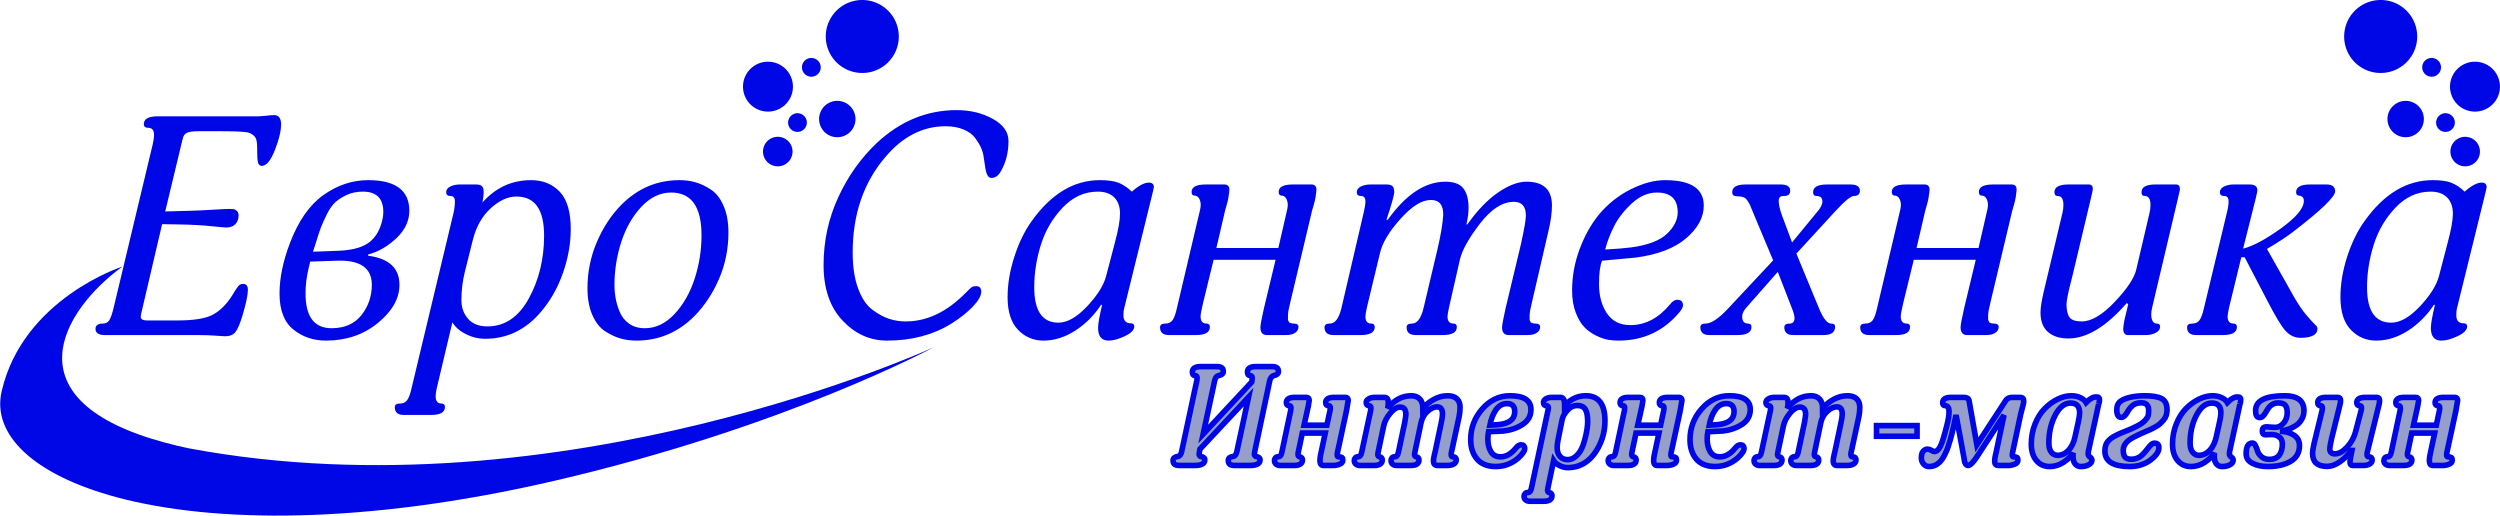 <svg height="124.673" version="1.1" width="604.231" xmlns="http://www.w3.org/2000/svg" xmlns:xlink="http://www.w3.org/1999/xlink" style="overflow: hidden; position: relative;" viewBox="0.522 160.45 604.231 124.673" preserveAspectRatio="xMinYMin" id="main_svg"><desc style="-webkit-tap-highlight-color: rgba(0, 0, 0, 0);">Created with Logotizer</desc><defs style="-webkit-tap-highlight-color: rgba(0, 0, 0, 0);"></defs><path fill="#0007e7" stroke="none" d="M-157.07,-32.64Q-157.07,-31.1,-158.03,-28.66Q-158.99,-26.21,-160.05,-26.21Q-160.53,-26.21,-160.65,-26.76Q-160.77,-27.31,-160.77,-28.46Q-160.77,-28.7,-160.77,-28.85Q-160.77,-30,-160.98,-30.48Q-161.2,-30.96,-161.92,-31.3Q-162.54,-31.58,-166.29,-31.58L-169.79,-31.58Q-171.18,-31.58,-171.69,-31.32Q-172.19,-31.06,-172.33,-30.34L-175.02,-19.15L-171.23,-19.25Q-169.55,-19.3,-167.61,-19.42Q-165.66,-19.54,-165.13,-19.54Q-164.65,-19.54,-164.44,-19.51Q-164.22,-19.49,-163.93,-19.25Q-163.65,-19.01,-163.65,-18.53Q-163.65,-17.71,-164.15,-17.18Q-164.65,-16.66,-165.57,-16.66Q-165.85,-16.66,-167.92,-16.87Q-169.98,-17.09,-172.96,-17.14L-175.5,-17.18L-178.62,-3.84Q-178.81,-3.17,-178.81,-2.83Q-178.81,-2.26,-177.81,-2.26L-173.25,-2.26Q-169.6,-2.26,-167.92,-3.02Q-166.05,-3.89,-164.61,-6.19Q-164.51,-6.38,-164.29,-6.72Q-164.08,-7.06,-163.98,-7.2Q-163.89,-7.34,-163.72,-7.56Q-163.55,-7.78,-163.36,-7.85Q-163.17,-7.92,-162.93,-7.92Q-162.21,-7.92,-162.21,-7.01Q-162.21,-5.86,-163.02,-3.12Q-163.6,-1.15,-164.13,-0.48Q-164.65,0.19,-165.76,0.19Q-165.95,0.19,-167.15,0.1Q-168.35,0,-170.17,0L-184.38,0Q-185.82,0,-185.82,-0.96Q-185.82,-1.78,-184.67,-1.78Q-184.05,-1.78,-183.71,-2.26Q-183.37,-2.74,-182.99,-4.32L-176.94,-29.62Q-176.75,-30.48,-176.75,-31.01Q-176.75,-32.11,-177.66,-32.11Q-178.33,-32.11,-178.33,-32.69Q-178.33,-33.89,-176.17,-33.89L-160.48,-33.89Q-160.19,-33.89,-159.35,-33.98Q-158.51,-34.08,-158.17,-34.08Q-157.07,-34.08,-157.07,-32.64ZM-137.2,-19.25Q-137.2,-16.9,-139.21,-15Q-141.23,-13.1,-143.58,-12.48L-143.58,-12.29Q-138.73,-11.66,-138.73,-7.78Q-138.73,-4.61,-142.07,-1.87Q-145.41,0.86,-150.11,0.86Q-153.04,0.86,-155.17,-0.86Q-157.31,-2.59,-157.31,-6.43Q-157.31,-10.03,-155.68,-14.3Q-153.71,-19.44,-150.47,-21.72Q-147.23,-24,-143.58,-24Q-137.2,-24,-137.2,-19.25M-141.23,-19.06Q-141.23,-22.22,-144.4,-22.22Q-145.79,-22.22,-146.87,-21.72Q-147.95,-21.22,-148.65,-20.59Q-149.34,-19.97,-149.97,-18.72Q-150.59,-17.47,-150.9,-16.66Q-151.21,-15.84,-151.69,-14.26L-152.13,-12.91L-148.14,-13.06Q-144.73,-13.2,-143.2,-14.54Q-142.24,-15.36,-141.73,-16.68Q-141.23,-18,-141.23,-19.06M-143.01,-7.78Q-143.01,-11.71,-148.43,-11.52L-152.56,-11.38L-152.85,-10.13Q-153.28,-8.3,-153.28,-6.43Q-153.28,-1.06,-149.25,-1.06Q-146.22,-1.06,-144.61,-3.1Q-143.01,-5.14,-143.01,-7.78ZM-112.19,-16.42Q-112.19,-13.06,-113.41,-9.58Q-114.64,-6.1,-116.85,-3.55Q-120.35,0.58,-125.49,0.58Q-127.02,0.58,-128.44,-0.14Q-129.85,-0.86,-130.53,-1.97L-132.93,8.16Q-133.12,8.88,-133.12,9.5Q-133.12,10.61,-132.21,10.61Q-131.68,10.61,-131.68,11.14Q-131.68,12.38,-133.84,12.38L-138.06,12.38Q-139.45,12.38,-139.45,11.18Q-139.45,10.61,-138.64,10.61Q-137.92,10.61,-137.53,10.08Q-137.15,9.55,-136.86,8.26L-130.33,-19.01Q-130.14,-19.87,-130.14,-20.74Q-130.14,-21.55,-130.86,-21.55Q-131.49,-21.55,-131.49,-22.13Q-131.49,-22.7,-130.84,-23.02Q-130.19,-23.33,-129.37,-23.33L-126.88,-23.33Q-126.21,-23.33,-125.94,-23.06Q-125.68,-22.8,-125.68,-22.13Q-125.68,-21.6,-125.87,-20.54Q-122.8,-24,-118.33,-24Q-115.6,-24,-113.89,-22.2Q-112.19,-20.4,-112.19,-16.42M-116.32,-15.41Q-116.32,-21.46,-120.59,-21.46Q-122.61,-21.46,-124.6,-19.63Q-126.59,-17.81,-127.36,-14.74L-128.61,-9.74Q-129.13,-7.63,-129.13,-5.42Q-129.13,-3.7,-128.1,-2.52Q-127.07,-1.34,-125.1,-1.34Q-121.07,-1.34,-118.69,-5.66Q-116.32,-9.98,-116.32,-15.41ZM-87.76,-15.89Q-87.76,-12.1,-89.2,-8.74Q-90.64,-5.38,-92.99,-2.98Q-96.78,0.86,-102.01,0.86Q-103.26,0.86,-104.41,0.55Q-105.57,0.24,-106.81,-0.55Q-108.06,-1.34,-108.83,-3.07Q-109.6,-4.8,-109.6,-7.25Q-109.6,-10.99,-108.16,-14.38Q-106.72,-17.76,-104.37,-20.16Q-100.57,-24,-95.34,-24Q-94.09,-24,-92.94,-23.69Q-91.79,-23.38,-90.54,-22.58Q-89.29,-21.79,-88.53,-20.06Q-87.76,-18.34,-87.76,-15.89M-91.93,-15.46Q-91.93,-22.08,-96.64,-22.08Q-99.18,-22.08,-101.25,-19.87Q-103.31,-17.66,-104.37,-14.4Q-105.42,-11.14,-105.42,-7.68Q-105.42,-6.77,-105.25,-5.78Q-105.09,-4.8,-104.63,-3.65Q-104.17,-2.5,-103.17,-1.78Q-102.16,-1.06,-100.72,-1.06Q-98.17,-1.06,-96.11,-3.26Q-94.05,-5.47,-92.99,-8.74Q-91.93,-12,-91.93,-15.46ZM-44.37,-30.05Q-44.37,-27.41,-45.57,-25.34Q-46.14,-24.34,-47.01,-24.34Q-47.34,-24.34,-47.56,-24.65Q-47.77,-24.96,-47.87,-25.42Q-47.97,-25.87,-48.11,-26.88Q-48.16,-27.31,-48.21,-27.55Q-48.3,-28.27,-48.61,-28.99Q-48.93,-29.71,-49.53,-30.53Q-50.13,-31.34,-51.33,-31.85Q-52.53,-32.35,-54.11,-32.35Q-59.44,-32.35,-63.47,-27.55Q-68.51,-21.65,-68.51,-12.77Q-68.51,-9.5,-67.67,-7.22Q-66.83,-4.94,-65.44,-3.91Q-64.05,-2.88,-62.82,-2.5Q-61.6,-2.11,-60.3,-2.11Q-55.69,-2.11,-51.61,-5.95Q-51.37,-6.19,-51.01,-6.53Q-50.65,-6.86,-50.53,-7.01Q-50.41,-7.15,-50.2,-7.32Q-49.98,-7.49,-49.79,-7.54Q-49.6,-7.58,-49.41,-7.58Q-48.59,-7.58,-48.59,-6.72Q-48.59,-5.76,-49.91,-4.39Q-51.23,-3.02,-53.2,-1.78Q-57.47,0.86,-63.18,0.86Q-67.17,0.86,-70.09,-2.26Q-73.02,-5.38,-73.02,-10.85Q-73.02,-16.42,-70.74,-21.36Q-68.46,-26.3,-64.72,-29.81Q-59.29,-34.85,-52.38,-34.85Q-49.26,-34.85,-46.81,-33.5Q-44.37,-32.16,-44.37,-30.05ZM-21.85,-22.9Q-21.85,-22.75,-22.38,-20.64L-26.46,-4.08Q-26.56,-3.74,-26.56,-3.07Q-26.56,-1.82,-25.41,-1.82Q-24.88,-1.82,-24.88,-1.34Q-24.88,-0.53,-26.34,0.17Q-27.81,0.86,-28.86,0.86Q-30.49,0.86,-30.49,-1.1Q-30.49,-2.06,-29.87,-4.66L-30.01,-4.7Q-31.65,-2.21,-34.05,-0.67Q-36.45,0.86,-38.94,0.86Q-41.29,0.86,-42.9,-0.82Q-44.51,-2.5,-44.51,-5.86Q-44.51,-8.93,-43.45,-12.17Q-42.4,-15.41,-40.77,-17.66Q-36.25,-24,-30.21,-24Q-28.33,-24,-27.3,-23.59Q-26.27,-23.18,-25.26,-22.22Q-23.68,-23.62,-22.62,-23.62Q-21.85,-23.62,-21.85,-22.9M-27.09,-18.82Q-27.09,-20.4,-27.97,-21.31Q-28.86,-22.22,-30.54,-22.22Q-33.61,-22.22,-35.97,-19.75Q-38.32,-17.28,-39.35,-13.99Q-40.38,-10.7,-40.38,-7.39Q-40.38,-1.92,-36.64,-1.92Q-34.57,-1.92,-32.2,-4.44Q-29.82,-6.96,-29.25,-9.12L-27.9,-14.26Q-27.09,-17.28,-27.09,-18.82ZM2.67,-19.3L-0.73,-4.99Q-1.07,-3.65,-1.07,-3.07Q-1.07,-3.02,-1.07,-2.83Q-1.07,-2.64,-1.07,-2.62Q-1.07,-2.59,-1.07,-2.42Q-1.07,-2.26,-1.02,-2.23Q-0.97,-2.21,-0.95,-2.09Q-0.93,-1.97,-0.85,-1.94Q-0.78,-1.92,-0.69,-1.87Q-0.59,-1.82,-0.45,-1.8Q-0.3,-1.78,-0.16,-1.78Q0.56,-1.78,0.56,-1.25Q0.56,-0.72,0.06,-0.36Q-0.45,0,-1.36,0L-4.33,0Q-5.34,0,-5.34,-1.2Q-5.34,-1.73,-4.81,-4.08L-2.99,-11.66L-12.59,-11.66L-14.22,-4.99Q-14.61,-3.36,-14.61,-2.88Q-14.61,-1.78,-13.69,-1.78Q-13.17,-1.78,-13.17,-1.25Q-13.17,0,-15.33,0L-19.5,0Q-20.89,0,-20.89,-1.2Q-20.89,-1.78,-20.08,-1.78Q-19.36,-1.78,-18.97,-2.28Q-18.59,-2.78,-18.3,-4.08L-14.75,-19.15Q-14.51,-20.06,-14.63,-20.59Q-14.75,-21.12,-14.99,-21.36Q-15.23,-21.6,-15.52,-21.6Q-16,-21.6,-16,-22.18Q-16,-23.33,-13.79,-23.33L-10.91,-23.33Q-10.48,-23.33,-10.29,-23.06Q-10.09,-22.8,-10.17,-22.25Q-10.24,-21.7,-10.29,-21.34Q-10.33,-20.98,-10.55,-20.21Q-10.77,-19.44,-10.81,-19.3L-12.16,-13.49L-2.56,-13.49L-1.26,-19.15Q-1.02,-20.06,-1.14,-20.59Q-1.26,-21.12,-1.5,-21.36Q-1.74,-21.6,-2.03,-21.6Q-2.51,-21.6,-2.51,-22.18Q-2.51,-23.33,-0.3,-23.33L2.58,-23.33Q3.01,-23.33,3.2,-23.06Q3.39,-22.8,3.32,-22.25Q3.25,-21.7,3.2,-21.34Q3.15,-20.98,2.94,-20.21Q2.72,-19.44,2.67,-19.3ZM39.83,-20.06Q39.83,-18.43,39.3,-16.18L36.71,-4.99Q36.37,-3.65,36.37,-3.07Q36.37,-3.02,36.37,-2.83Q36.37,-2.64,36.37,-2.62Q36.37,-2.59,36.37,-2.42Q36.37,-2.26,36.42,-2.23Q36.47,-2.21,36.49,-2.09Q36.51,-1.97,36.59,-1.94Q36.66,-1.92,36.75,-1.87Q36.85,-1.82,36.99,-1.8Q37.14,-1.78,37.28,-1.78Q38,-1.78,38,-1.25Q38,-0.72,37.5,-0.36Q36.99,0,36.08,0L33.11,0Q32.1,0,32.1,-1.2Q32.1,-1.73,32.63,-4.08L35.03,-14.11Q35.79,-17.57,35.79,-18.53Q35.79,-20.64,33.92,-20.64Q31.28,-20.64,28.69,-17.28Q26.1,-13.92,25.57,-11.71L23.89,-4.32Q23.65,-3.26,23.65,-2.88Q23.65,-1.78,24.56,-1.78Q25.09,-1.78,25.09,-1.25Q25.09,0,22.93,0L18.71,0Q17.31,0,17.31,-1.2Q17.31,-1.78,18.13,-1.78Q19.33,-1.78,19.91,-4.08L22.07,-13.2Q22.88,-16.66,22.98,-18.62Q23.03,-20.93,21.06,-20.93Q18.99,-20.93,16.38,-18.02Q13.76,-15.12,13.19,-12.72L11.17,-4.32Q10.93,-3.26,10.93,-2.88Q10.93,-1.78,11.84,-1.78Q12.37,-1.78,12.37,-1.25Q12.37,0,10.21,0L5.99,0Q4.59,0,4.59,-1.2Q4.59,-1.78,5.41,-1.78Q6.61,-1.78,7.19,-4.08L10.69,-19.1Q10.93,-20.11,10.93,-20.74Q10.93,-21.55,10.21,-21.55Q9.59,-21.55,9.59,-22.13Q9.59,-22.7,10.23,-23.02Q10.88,-23.33,11.7,-23.33L14.19,-23.33Q14.87,-23.33,15.13,-23.06Q15.39,-22.8,15.39,-22.13Q15.39,-21.46,14.19,-17.86L14.39,-17.86Q18.61,-23.76,23.31,-23.76Q25.33,-23.76,26.12,-22.7Q26.91,-21.65,26.91,-19.73Q26.91,-18.58,26.58,-17.14L26.72,-17.14Q29.03,-20.4,31.47,-22.08Q33.92,-23.76,35.89,-23.76Q39.83,-23.76,39.83,-20.06ZM63.35,-20.06Q63.35,-17.33,60.63,-15Q57.92,-12.67,52.79,-12L47.6,-11.52Q47.12,-10.42,47.12,-7.92Q47.12,-5.18,48.35,-3.36Q49.57,-1.54,51.97,-1.54Q55.47,-1.54,58.16,-4.8Q58.69,-5.47,59.22,-5.47Q60.13,-5.47,60.13,-4.61Q60.13,-4.18,59.6,-3.55Q55.91,0.86,50.15,0.86Q49.38,0.86,48.59,0.74Q47.79,0.62,46.74,0.12Q45.68,-0.38,44.89,-1.18Q44.1,-1.97,43.52,-3.46Q42.95,-4.94,42.95,-6.91Q42.95,-10.18,44.1,-13.27Q45.25,-16.37,47.07,-18.62Q49.14,-21.12,51.99,-22.56Q54.85,-24,57.35,-24Q63.35,-24,63.35,-20.06M59.31,-19.01Q59.31,-22.08,56.1,-22.08Q54.03,-22.08,52.21,-20.4Q50.39,-18.72,49.45,-16.85Q48.51,-14.98,48.08,-13.25Q50.58,-13.39,52.11,-13.58Q56,-14.11,57.66,-15.7Q59.31,-17.28,59.31,-19.01ZM87.54,-22.37Q87.54,-21.55,86.63,-21.55Q85.91,-21.55,83.79,-19.25L77.7,-12.62L81.25,-4.03Q82.21,-1.78,83.07,-1.78Q83.7,-1.78,83.7,-1.3Q83.7,0,81.92,0L77.22,0Q75.83,0,75.83,-1.2Q75.83,-1.78,76.64,-1.78Q77.41,-1.78,77.41,-2.64Q77.41,-3.17,76.98,-4.22L74.82,-9.79L69.92,-4.22Q69.3,-3.5,69.3,-2.88Q69.3,-1.78,70.21,-1.78Q70.74,-1.78,70.74,-1.25Q70.74,0,68.58,0L64.21,0Q62.82,0,62.82,-1.2Q62.82,-1.78,63.63,-1.78Q64.93,-1.78,67.09,-4.08L74.1,-11.57L70.88,-19.25Q70.59,-19.97,70.5,-20.18Q70.4,-20.4,70.11,-20.83Q69.83,-21.26,69.44,-21.38Q69.06,-21.5,68.48,-21.5Q67.76,-21.5,67.76,-22.13Q67.76,-23.33,69.83,-23.33L75.25,-23.33Q76.74,-23.33,76.74,-22.37Q76.74,-21.55,75.83,-21.55Q75.3,-21.55,75.13,-21.36Q74.96,-21.17,74.96,-20.69Q74.96,-19.73,75.83,-17.57L77.03,-14.35L80.82,-18.96Q81.73,-19.97,81.73,-20.69Q81.73,-21.55,80.77,-21.55Q80.29,-21.55,80.29,-22.13Q80.29,-23.33,82.45,-23.33L86.05,-23.33Q87.54,-23.33,87.54,-22.37ZM111.15,-19.3L107.75,-4.99Q107.41,-3.65,107.41,-3.07Q107.41,-3.02,107.41,-2.83Q107.41,-2.64,107.41,-2.62Q107.41,-2.59,107.41,-2.42Q107.41,-2.26,107.46,-2.23Q107.51,-2.21,107.53,-2.09Q107.55,-1.97,107.63,-1.94Q107.7,-1.92,107.79,-1.87Q107.89,-1.82,108.03,-1.8Q108.18,-1.78,108.32,-1.78Q109.04,-1.78,109.04,-1.25Q109.04,-0.72,108.54,-0.36Q108.03,0,107.12,0L104.15,0Q103.14,0,103.14,-1.2Q103.14,-1.73,103.67,-4.08L105.49,-11.66L95.89,-11.66L94.26,-4.99Q93.87,-3.36,93.87,-2.88Q93.87,-1.78,94.79,-1.78Q95.31,-1.78,95.31,-1.25Q95.31,0,93.15,0L88.98,0Q87.59,0,87.59,-1.2Q87.59,-1.78,88.4,-1.78Q89.12,-1.78,89.51,-2.28Q89.89,-2.78,90.18,-4.08L93.73,-19.15Q93.97,-20.06,93.85,-20.59Q93.73,-21.12,93.49,-21.36Q93.25,-21.6,92.96,-21.6Q92.48,-21.6,92.48,-22.18Q92.48,-23.33,94.69,-23.33L97.57,-23.33Q98,-23.33,98.19,-23.06Q98.39,-22.8,98.31,-22.25Q98.24,-21.7,98.19,-21.34Q98.15,-20.98,97.93,-20.21Q97.71,-19.44,97.67,-19.3L96.32,-13.49L105.92,-13.49L107.22,-19.15Q107.46,-20.06,107.34,-20.59Q107.22,-21.12,106.98,-21.36Q106.74,-21.6,106.45,-21.6Q105.97,-21.6,105.97,-22.18Q105.97,-23.33,108.18,-23.33L111.06,-23.33Q111.49,-23.33,111.68,-23.06Q111.87,-22.8,111.8,-22.25Q111.73,-21.7,111.68,-21.34Q111.63,-20.98,111.42,-20.21Q111.2,-19.44,111.15,-19.3ZM137.12,-22.61Q137.12,-22.46,137.05,-22.2Q136.98,-21.94,136.91,-21.6Q136.83,-21.26,136.79,-21.07L132.8,-4.18Q132.56,-3.07,132.78,-2.42Q132.99,-1.78,133.52,-1.78Q134.05,-1.78,134.05,-1.34Q134.05,-0.67,133.35,-0.34Q132.66,0,131.94,0L129.06,0Q128.63,0,128.46,-0.34Q128.29,-0.67,128.36,-1.27Q128.43,-1.87,128.55,-2.45Q128.67,-3.02,128.87,-3.77Q129.06,-4.51,129.11,-4.8L128.87,-4.94Q124.11,0.53,119.84,0.53Q117.83,0.53,116.67,-0.48Q115.52,-1.49,115.52,-3.5Q115.52,-4.66,116.1,-7.06L118.93,-18.96Q119.07,-19.54,119.07,-20.16Q119.07,-21.55,118.16,-21.55Q117.68,-21.55,117.68,-22.13Q117.68,-23.33,119.84,-23.33L123.01,-23.33Q123.63,-23.33,123.63,-22.61Q123.63,-22.42,123.3,-21.07L120.47,-9.17Q119.55,-5.66,119.55,-4.8Q119.55,-3.41,120.01,-2.76Q120.47,-2.11,121.91,-2.11Q124.16,-2.11,127.04,-5.16Q129.92,-8.21,130.35,-10.13L132.42,-18.96Q132.56,-19.54,132.56,-20.16Q132.56,-21.55,131.65,-21.55Q131.17,-21.55,131.17,-22.13Q131.17,-23.33,133.33,-23.33L136.5,-23.33Q137.12,-23.33,137.12,-22.61ZM161.17,-22.27Q161.17,-21.02,154.83,-16.13Q153.44,-15.02,150.61,-13.34L154.69,-6.1Q155.75,-4.22,156.71,-3.1Q157.67,-1.97,158.05,-1.63Q158.43,-1.3,158.43,-1.01Q158.43,0.43,155.79,0.43Q154.5,0.43,153.51,-0.62Q152.53,-1.68,150.61,-5.42L147.15,-12.05L146.63,-12.05L144.75,-4.32Q144.51,-3.26,144.51,-2.88Q144.51,-1.78,145.43,-1.78Q145.95,-1.78,145.95,-1.25Q145.95,0,143.79,0L139.62,0Q138.23,0,138.23,-1.2Q138.23,-1.78,139.04,-1.78Q139.76,-1.78,140.15,-2.3Q140.53,-2.83,140.82,-4.08L144.42,-19.06Q144.66,-19.97,144.66,-20.74Q144.66,-21.55,143.94,-21.55Q143.31,-21.55,143.31,-22.13Q143.31,-22.7,143.96,-23.02Q144.61,-23.33,145.43,-23.33L147.92,-23.33Q149.12,-23.33,149.12,-22.42Q149.12,-22.27,148.88,-21.22L146.91,-13.39Q149.22,-13.97,152.82,-16.56Q156.32,-19.1,156.32,-20.78Q156.32,-21.22,156.08,-21.41Q155.84,-21.6,155.6,-21.6Q155.12,-21.6,155.12,-22.13Q155.12,-23.33,157.28,-23.33L159.83,-23.33Q161.17,-23.33,161.17,-22.27ZM184.64,-22.9Q184.64,-22.75,184.11,-20.64L180.03,-4.08Q179.94,-3.74,179.94,-3.07Q179.94,-1.82,181.09,-1.82Q181.62,-1.82,181.62,-1.34Q181.62,-0.53,180.15,0.17Q178.69,0.86,177.63,0.86Q176,0.86,176,-1.1Q176,-2.06,176.63,-4.66L176.48,-4.7Q174.85,-2.21,172.45,-0.67Q170.05,0.86,167.55,0.86Q165.2,0.86,163.59,-0.82Q161.99,-2.5,161.99,-5.86Q161.99,-8.93,163.04,-12.17Q164.1,-15.41,165.73,-17.66Q170.24,-24,176.29,-24Q178.16,-24,179.19,-23.59Q180.23,-23.18,181.23,-22.22Q182.82,-23.62,183.87,-23.62Q184.64,-23.62,184.64,-22.9M179.41,-18.82Q179.41,-20.4,178.52,-21.31Q177.63,-22.22,175.95,-22.22Q172.88,-22.22,170.53,-19.75Q168.18,-17.28,167.15,-13.99Q166.11,-10.7,166.11,-7.39Q166.11,-1.92,169.86,-1.92Q171.92,-1.92,174.3,-4.44Q176.67,-6.96,177.25,-9.12L178.59,-14.26Q179.41,-17.28,179.41,-18.82Z" transform="matrix(1.56,0,0,1.56,313.484,241.43)" style="-webkit-tap-highlight-color: rgba(0, 0, 0, 0);" stroke-width="1"></path><path fill="#0007e7" stroke="none" d="M36.74,118.611Q34.59,118.724,32.65,118.723C4.428,118.723,9.516,101.32,17.578,91.26C17.578,91.26,2.441,101.015,3.015,117.46C3.282,125.123,12.06,129.992,27.008,129.992C44.137,129.992,69.369,123.603,99.206,107.705C135.516,88.362,156.5,68.5,156.5,68.5S102.081,113.638,36.74,118.611Z" stroke-width="0" opacity="1" transform="matrix(1.352,0.362,-0.362,1.352,39.364,95.132)" style="-webkit-tap-highlight-color: rgba(0, 0, 0, 0); opacity: 1;"></path><path fill="#0007e7" stroke="none" d="M81.786,101.404A5.653,5.653,0,0,0,81.765,112.71H81.787A5.653,5.653,0,0,0,87.439,107.078V107.077A5.663,5.663,0,0,0,81.786,101.404ZM69.869,115.669V116.171L69.854,116.17L69.869,115.669H69.835A8.9,8.9,0,0,0,60.952,124.584V124.618A8.916,8.916,0,0,0,69.867,133.501H69.901A8.916,8.916,0,0,0,69.869,115.669ZM64.02,100.432A15.048,15.048,0,0,0,79.041,85.357V85.303A15.075,15.075,0,0,0,63.967,70.283H63.912A15.075,15.075,0,0,0,63.965,100.433ZM105.852,93.948A10.983,10.983,0,0,0,105.812,115.914H105.852A10.983,10.983,0,0,0,116.834,104.971V104.966A11,11,0,0,0,105.852,93.948ZM143,54.966A22.045,22.045,0,0,0,120.957,33H120.876A22.045,22.045,0,0,0,120.953,77.09H121.034A22.006,22.006,0,0,0,143,55.045ZM95.838,73.666A5.673,5.673,0,0,0,90.166,68.013V68.515H90.158L90.166,68.013H90.145A5.673,5.673,0,0,0,90.165,79.359H90.185A5.663,5.663,0,0,0,95.838,73.686Z" stroke-width="0" opacity="1" transform="matrix(0.4,0,0,0.4,160.553,147.25)" style="-webkit-tap-highlight-color: rgba(0, 0, 0, 0); opacity: 1;"></path><path fill="#0007e7" stroke="none" d="M81.786,101.404A5.653,5.653,0,0,0,81.765,112.71H81.787A5.653,5.653,0,0,0,87.439,107.078V107.077A5.663,5.663,0,0,0,81.786,101.404ZM69.869,115.669V116.171L69.854,116.17L69.869,115.669H69.835A8.9,8.9,0,0,0,60.952,124.584V124.618A8.916,8.916,0,0,0,69.867,133.501H69.901A8.916,8.916,0,0,0,69.869,115.669ZM64.02,100.432A15.048,15.048,0,0,0,79.041,85.357V85.303A15.075,15.075,0,0,0,63.967,70.283H63.912A15.075,15.075,0,0,0,63.965,100.433ZM105.852,93.948A10.983,10.983,0,0,0,105.812,115.914H105.852A10.983,10.983,0,0,0,116.834,104.971V104.966A11,11,0,0,0,105.852,93.948ZM143,54.966A22.045,22.045,0,0,0,120.957,33H120.876A22.045,22.045,0,0,0,120.953,77.09H121.034A22.006,22.006,0,0,0,143,55.045ZM95.838,73.666A5.673,5.673,0,0,0,90.166,68.013V68.515H90.158L90.166,68.013H90.145A5.673,5.673,0,0,0,90.165,79.359H90.185A5.663,5.663,0,0,0,95.838,73.686Z" stroke-width="0" opacity="1" transform="matrix(-0.4,0,0,0.4,624.289,147.25)" style="-webkit-tap-highlight-color: rgba(0, 0, 0, 0); opacity: 1;"></path><path fill="#959fc9" stroke="#0007e7" d="M-191.15,-33.07Q-191.15,-31.97,-192.88,-31.63Q-193.27,-31.54,-193.67,-31.06Q-194.08,-30.58,-194.23,-29.86L-199.55,-4.75Q-199.7,-4.13,-199.7,-3.79Q-199.7,-2.93,-198.83,-2.83Q-198.45,-2.78,-198.07,-2.5Q-197.68,-2.21,-197.68,-1.68Q-197.68,0.29,-201.28,0.29L-206.66,0.29Q-207.81,0.29,-208.39,-0.1Q-208.96,-0.48,-208.96,-1.49Q-208.96,-2.69,-207.23,-2.93Q-206.27,-3.02,-205.89,-4.75L-201.76,-24L-219.04,-5.52L-219.19,-4.75Q-219.33,-4.13,-219.33,-3.79Q-219.33,-2.93,-218.47,-2.83Q-218.08,-2.78,-217.7,-2.5Q-217.31,-2.21,-217.31,-1.68Q-217.31,0.29,-220.91,0.29L-226.29,0.29Q-227.44,0.29,-228.02,-0.1Q-228.59,-0.48,-228.59,-1.49Q-228.59,-2.69,-226.87,-2.93Q-225.91,-3.02,-225.52,-4.75L-220.15,-29.86Q-219.76,-31.63,-220.72,-31.63Q-221.73,-31.63,-221.73,-32.93Q-221.73,-34.85,-218.75,-34.85L-213.04,-34.85Q-211.89,-34.85,-211.31,-34.46Q-210.74,-34.08,-210.74,-33.07Q-210.74,-31.97,-212.47,-31.63Q-213.43,-31.44,-213.81,-29.86L-217.89,-10.85L-200.61,-29.38L-200.56,-29.86Q-200.18,-31.63,-201.14,-31.63Q-202.15,-31.63,-202.15,-32.93Q-202.15,-34.85,-199.17,-34.85L-193.46,-34.85Q-192.31,-34.85,-191.73,-34.46Q-191.15,-34.08,-191.15,-33.07ZM-166.34,-22.8L-166.96,-19.15L-170.13,-4.46Q-170.51,-2.78,-169.79,-2.78Q-168.93,-2.78,-168.59,-2.54Q-168.26,-2.3,-168.26,-1.58Q-168.26,-0.62,-169.36,-0.17Q-170.47,0.29,-171.57,0.29L-175.12,0.29Q-175.55,0.29,-175.84,0.1Q-176.13,-0.1,-176.25,-0.48Q-176.37,-0.86,-176.39,-1.25Q-176.42,-1.63,-176.35,-2.18Q-176.27,-2.74,-176.23,-3.07Q-176.18,-3.41,-176.06,-3.89Q-175.94,-4.37,-175.94,-4.46L-174.5,-11.23L-182.66,-11.23L-183.95,-5.09Q-183.95,-4.99,-184.03,-4.7Q-184.1,-4.42,-184.15,-4.13Q-184.19,-3.84,-184.19,-3.6Q-184.19,-2.93,-183.57,-2.78Q-182.61,-2.59,-182.61,-1.68Q-182.61,0.29,-185.54,0.29L-190.53,0.29Q-191.39,0.29,-191.97,-0.17Q-192.55,-0.62,-192.55,-1.49Q-192.55,-2.02,-192.19,-2.42Q-191.83,-2.83,-191.06,-2.83Q-190.24,-2.83,-189.91,-4.46L-186.79,-19.2Q-186.45,-20.93,-187.22,-20.93Q-188.32,-20.93,-188.32,-22.03Q-188.32,-23.9,-185.35,-23.9L-181.17,-23.9Q-180.21,-23.9,-180.21,-22.8Q-180.21,-22.56,-180.5,-20.98L-182.03,-14.02L-173.92,-14.02L-172.82,-19.15Q-172.43,-20.93,-173.25,-20.93Q-174.35,-20.93,-174.35,-22.03Q-174.35,-23.9,-171.38,-23.9L-167.3,-23.9Q-166.34,-23.9,-166.34,-22.8ZM-126.59,-20.4Q-126.59,-18.72,-126.93,-17.04L-129.52,-4.99Q-129.76,-4.18,-129.76,-3.6Q-129.76,-2.78,-129.14,-2.78Q-127.94,-2.78,-127.94,-1.68Q-127.94,-0.77,-128.8,-0.24Q-129.67,0.29,-131.11,0.29L-134.66,0.29Q-136.05,0.29,-136.05,-1.44Q-136.05,-1.82,-135.93,-2.42Q-135.81,-3.02,-135.67,-3.67Q-135.52,-4.32,-135.47,-4.46L-133.27,-14.88Q-132.83,-16.9,-132.83,-18Q-132.83,-20.54,-134.75,-20.54Q-136.43,-20.54,-138.21,-18.91Q-139.99,-17.28,-140.51,-14.64L-142.53,-4.99Q-142.53,-4.94,-142.65,-4.37Q-142.77,-3.79,-142.77,-3.6Q-142.77,-2.93,-142.15,-2.78Q-141.19,-2.59,-141.19,-1.68Q-141.19,0.29,-144.11,0.29L-149.11,0.29Q-149.97,0.29,-150.55,-0.17Q-151.12,-0.62,-151.12,-1.49Q-151.12,-2.02,-150.76,-2.42Q-150.4,-2.83,-149.63,-2.83Q-148.82,-2.83,-148.48,-4.46L-146.27,-14.88Q-145.84,-17.28,-145.84,-17.86Q-145.84,-20.45,-147.91,-20.45Q-149.63,-20.45,-151.43,-18.26Q-153.23,-16.08,-153.71,-13.87L-155.59,-4.99Q-155.59,-4.94,-155.71,-4.37Q-155.83,-3.79,-155.83,-3.6Q-155.83,-2.93,-155.2,-2.78Q-154.24,-2.59,-154.24,-1.68Q-154.24,0.29,-157.17,0.29L-162.16,0.29Q-163.03,0.29,-163.6,-0.17Q-164.18,-0.62,-164.18,-1.49Q-164.18,-2.02,-163.82,-2.42Q-163.46,-2.83,-162.69,-2.83Q-161.87,-2.83,-161.54,-4.46L-158.37,-19.2Q-158.27,-19.78,-158.27,-20.02Q-158.27,-20.93,-158.8,-20.93Q-159.95,-20.93,-159.95,-22.08Q-159.95,-22.85,-159.07,-23.38Q-158.18,-23.9,-156.98,-23.9L-153.43,-23.9Q-152.08,-23.9,-152.08,-21.94Q-152.08,-21.22,-152.32,-20.02Q-148.82,-24.48,-143.87,-24.48Q-142,-24.48,-140.9,-23.33Q-139.79,-22.18,-139.79,-19.92Q-138.26,-21.89,-135.91,-23.18Q-133.55,-24.48,-131.01,-24.48Q-128.85,-24.48,-127.72,-23.4Q-126.59,-22.32,-126.59,-20.4ZM-101.39,-19.58Q-101.39,-16.22,-104.35,-14.3Q-107.3,-12.38,-111.23,-11.95L-116.47,-11.71Q-116.71,-10.42,-116.71,-9.12Q-116.71,-6.43,-115.63,-4.61Q-114.55,-2.78,-112.19,-2.78Q-109.27,-2.78,-106.77,-5.86Q-105.86,-7.06,-104.85,-7.06Q-104.27,-7.06,-103.94,-6.7Q-103.6,-6.34,-103.6,-5.86Q-103.6,-5.04,-104.13,-4.32Q-105.62,-2.16,-108.21,-0.74Q-110.8,0.67,-113.87,0.67Q-118.24,0.67,-120.52,-1.94Q-122.8,-4.56,-122.8,-8.93Q-122.8,-15.07,-118.7,-19.78Q-114.59,-24.48,-108.83,-24.48Q-101.39,-24.48,-101.39,-19.58M-107.15,-18.86Q-107.15,-21.7,-109.89,-21.7Q-112.29,-21.7,-113.83,-19.49Q-115.36,-17.28,-115.99,-14.02Q-114.21,-14.11,-113.06,-14.21Q-107.15,-14.74,-107.15,-18.86ZM-75.09,-15.6Q-75.09,-10.94,-77.03,-6.94Q-78.98,-2.93,-81.86,-0.91Q-84.69,1.06,-88.34,1.06Q-89.73,1.06,-91.19,0.34Q-92.66,-0.38,-93.33,-1.44L-95.25,7.73Q-95.25,7.78,-95.37,8.35Q-95.49,8.93,-95.49,9.12Q-95.49,9.79,-94.87,9.94Q-93.91,10.13,-93.91,11.04Q-93.91,13.01,-96.83,13.01L-101.83,13.01Q-102.69,13.01,-103.27,12.55Q-103.84,12.1,-103.84,11.23Q-103.84,10.7,-103.48,10.3Q-103.12,9.89,-102.35,9.89Q-101.54,9.89,-101.2,8.26L-95.35,-19.2Q-95.2,-19.78,-95.2,-20.11Q-95.2,-20.93,-95.78,-20.93Q-96.93,-20.93,-96.93,-22.08Q-96.93,-22.85,-96.11,-23.38Q-95.3,-23.9,-93.95,-23.9L-90.83,-23.9Q-89.39,-23.9,-89.39,-21.02Q-86.18,-24.48,-81.91,-24.48Q-75.09,-24.48,-75.09,-15.6M-81.23,-15.26Q-81.23,-18.34,-82.07,-19.68Q-82.91,-21.02,-84.83,-21.02Q-86.95,-21.02,-88.46,-19.32Q-89.97,-17.62,-90.31,-15.98L-91.75,-8.83Q-92.08,-7.15,-92.08,-6.05Q-92.08,-4.08,-91.07,-2.93Q-90.07,-1.78,-88.34,-1.78Q-85.89,-1.78,-83.92,-4.7Q-82.87,-6.34,-82.05,-9.67Q-81.23,-13.01,-81.23,-15.26ZM-47.73,-22.8L-48.35,-19.15L-51.52,-4.46Q-51.91,-2.78,-51.19,-2.78Q-50.32,-2.78,-49.99,-2.54Q-49.65,-2.3,-49.65,-1.58Q-49.65,-0.62,-50.75,-0.17Q-51.86,0.29,-52.96,0.29L-56.51,0.29Q-56.95,0.29,-57.23,0.1Q-57.52,-0.1,-57.64,-0.48Q-57.76,-0.86,-57.79,-1.25Q-57.81,-1.63,-57.74,-2.18Q-57.67,-2.74,-57.62,-3.07Q-57.57,-3.41,-57.45,-3.89Q-57.33,-4.37,-57.33,-4.46L-55.89,-11.23L-64.05,-11.23L-65.35,-5.09Q-65.35,-4.99,-65.42,-4.7Q-65.49,-4.42,-65.54,-4.13Q-65.59,-3.84,-65.59,-3.6Q-65.59,-2.93,-64.96,-2.78Q-64,-2.59,-64,-1.68Q-64,0.29,-66.93,0.29L-71.92,0.29Q-72.79,0.29,-73.36,-0.17Q-73.94,-0.62,-73.94,-1.49Q-73.94,-2.02,-73.58,-2.42Q-73.22,-2.83,-72.45,-2.83Q-71.63,-2.83,-71.3,-4.46L-68.18,-19.2Q-67.84,-20.93,-68.61,-20.93Q-69.71,-20.93,-69.71,-22.03Q-69.71,-23.9,-66.74,-23.9L-62.56,-23.9Q-61.6,-23.9,-61.6,-22.8Q-61.6,-22.56,-61.89,-20.98L-63.43,-14.02L-55.31,-14.02L-54.21,-19.15Q-53.83,-20.93,-54.64,-20.93Q-55.75,-20.93,-55.75,-22.03Q-55.75,-23.9,-52.77,-23.9L-48.69,-23.9Q-47.73,-23.9,-47.73,-22.8ZM-23.44,-19.58Q-23.44,-16.22,-26.39,-14.3Q-29.35,-12.38,-33.28,-11.95L-38.51,-11.71Q-38.75,-10.42,-38.75,-9.12Q-38.75,-6.43,-37.67,-4.61Q-36.59,-2.78,-34.24,-2.78Q-31.31,-2.78,-28.82,-5.86Q-27.91,-7.06,-26.9,-7.06Q-26.32,-7.06,-25.99,-6.7Q-25.65,-6.34,-25.65,-5.86Q-25.65,-5.04,-26.18,-4.32Q-27.67,-2.16,-30.26,-0.74Q-32.85,0.67,-35.92,0.67Q-40.29,0.67,-42.57,-1.94Q-44.85,-4.56,-44.85,-8.93Q-44.85,-15.07,-40.75,-19.78Q-36.64,-24.48,-30.88,-24.48Q-23.44,-24.48,-23.44,-19.58M-29.2,-18.86Q-29.2,-21.7,-31.94,-21.7Q-34.34,-21.7,-35.87,-19.49Q-37.41,-17.28,-38.03,-14.02Q-36.26,-14.11,-35.11,-14.21Q-29.2,-14.74,-29.2,-18.86ZM15.49,-20.4Q15.49,-18.72,15.15,-17.04L12.56,-4.99Q12.32,-4.18,12.32,-3.6Q12.32,-2.78,12.94,-2.78Q14.14,-2.78,14.14,-1.68Q14.14,-0.77,13.28,-0.24Q12.41,0.29,10.97,0.29L7.42,0.29Q6.03,0.29,6.03,-1.44Q6.03,-1.82,6.15,-2.42Q6.27,-3.02,6.41,-3.67Q6.56,-4.32,6.61,-4.46L8.81,-14.88Q9.25,-16.9,9.25,-18Q9.25,-20.54,7.33,-20.54Q5.65,-20.54,3.87,-18.91Q2.09,-17.28,1.57,-14.64L-0.45,-4.99Q-0.45,-4.94,-0.57,-4.37Q-0.69,-3.79,-0.69,-3.6Q-0.69,-2.93,-0.07,-2.78Q0.89,-2.59,0.89,-1.68Q0.89,0.29,-2.03,0.29L-7.03,0.29Q-7.89,0.29,-8.47,-0.17Q-9.04,-0.62,-9.04,-1.49Q-9.04,-2.02,-8.68,-2.42Q-8.32,-2.83,-7.55,-2.83Q-6.74,-2.83,-6.4,-4.46L-4.19,-14.88Q-3.76,-17.28,-3.76,-17.86Q-3.76,-20.45,-5.83,-20.45Q-7.55,-20.45,-9.35,-18.26Q-11.15,-16.08,-11.63,-13.87L-13.51,-4.99Q-13.51,-4.94,-13.63,-4.37Q-13.75,-3.79,-13.75,-3.6Q-13.75,-2.93,-13.12,-2.78Q-12.16,-2.59,-12.16,-1.68Q-12.16,0.29,-15.09,0.29L-20.08,0.29Q-20.95,0.29,-21.52,-0.17Q-22.1,-0.62,-22.1,-1.49Q-22.1,-2.02,-21.74,-2.42Q-21.38,-2.83,-20.61,-2.83Q-19.79,-2.83,-19.46,-4.46L-16.29,-19.2Q-16.19,-19.78,-16.19,-20.02Q-16.19,-20.93,-16.72,-20.93Q-17.87,-20.93,-17.87,-22.08Q-17.87,-22.85,-16.99,-23.38Q-16.1,-23.9,-14.9,-23.9L-11.35,-23.9Q-10,-23.9,-10,-21.94Q-10,-21.22,-10.24,-20.02Q-6.74,-24.48,-1.79,-24.48Q0.08,-24.48,1.18,-23.33Q2.29,-22.18,2.29,-19.92Q3.82,-21.89,6.17,-23.18Q8.53,-24.48,11.07,-24.48Q13.23,-24.48,14.36,-23.4Q15.49,-22.32,15.49,-20.4ZM35.84,-13.87L35.84,-10.08L21.44,-10.08L21.44,-13.87L35.84,-13.87ZM73.76,-22.56Q73.76,-22.13,73.54,-21.22Q73.33,-20.3,73.01,-19.2Q72.7,-18.1,72.65,-17.81L69.82,-4.46Q69.44,-2.78,70.16,-2.78Q71.02,-2.78,71.36,-2.54Q71.69,-2.3,71.69,-1.58Q71.69,-0.62,70.57,-0.17Q69.44,0.29,68.38,0.29L64.78,0.29Q64.11,0.29,63.77,-0.07Q63.44,-0.43,63.44,-1.13Q63.44,-1.82,63.51,-2.33Q63.58,-2.83,63.77,-3.62Q63.97,-4.42,63.97,-4.46L66.75,-17.62L57.1,-2.78Q55.09,0.29,53.98,0.29Q53.69,0.29,53.48,0.14Q53.26,0,53.12,-0.19Q52.97,-0.38,52.85,-0.72Q52.73,-1.06,52.71,-1.25Q52.69,-1.44,52.61,-1.85Q52.54,-2.26,52.54,-2.3L49.71,-17.62L49.09,-14.83Q49.09,-14.74,48.87,-13.75Q48.65,-12.77,48.53,-12.29Q48.41,-11.81,48.15,-10.68Q47.89,-9.55,47.65,-8.83Q47.41,-8.11,47.09,-7.06Q46.78,-6,46.45,-5.21Q46.11,-4.42,45.7,-3.58Q45.29,-2.74,44.84,-2.06Q44.38,-1.39,43.9,-0.91Q42.32,0.67,40.16,0.67Q38.91,0.67,38.14,-0.24Q37.37,-1.15,37.37,-2.4Q37.37,-4.03,38.05,-4.78Q38.72,-5.52,39.58,-5.52Q40.21,-5.52,40.93,-5.09Q41.65,-4.66,41.98,-4.66Q43.28,-4.66,44.21,-6.67Q45.15,-8.69,46.45,-13.97Q47.21,-16.9,47.21,-18.77Q47.21,-20.98,45.73,-20.98Q44.96,-20.98,44.96,-22.03Q44.96,-23.9,47.93,-23.9L52.4,-23.9Q54.13,-23.9,54.32,-22.8L57.1,-7.06L67.37,-22.8Q68.09,-23.9,69.63,-23.9L72.56,-23.9Q73.76,-23.9,73.76,-22.56ZM100.4,-21.55L96.75,-4.8Q96.65,-4.32,96.65,-3.84Q96.65,-3.17,97.33,-2.69Q98,-2.21,98,-1.63Q98,-0.62,96.89,0.02Q95.79,0.67,93.97,0.67Q92.72,0.67,91.9,-0.43Q91.09,-1.54,91.33,-4.18Q90.13,-2.3,87.87,-0.82Q85.61,0.67,82.97,0.67Q80.05,0.67,78.25,-1.49Q76.45,-3.65,76.45,-7.3Q76.45,-11.14,77.79,-14.47Q79.13,-17.81,81.25,-19.94Q83.36,-22.08,85.85,-23.28Q88.35,-24.48,90.7,-24.48Q92.43,-24.48,93.87,-23.81Q95.31,-23.14,95.93,-22.08Q96.89,-23.09,97.76,-23.54Q98.62,-24,98.86,-24.02Q99.1,-24.05,99.77,-24.05Q100.69,-24.05,100.69,-23.11Q100.69,-22.18,100.4,-21.55M93.63,-18.38Q93.63,-21.89,90.41,-21.89Q87.2,-21.89,84.94,-17.57Q82.69,-13.25,82.69,-7.68Q82.69,-5.47,83.6,-4.39Q84.51,-3.31,85.81,-3.31Q87.97,-3.31,89.65,-5.06Q91.33,-6.82,92,-9.94L93.1,-14.93Q93.63,-17.28,93.63,-18.38ZM124.69,-19.49Q124.69,-18.43,124.4,-17.52Q124.11,-16.61,123.46,-15.86Q122.81,-15.12,122.24,-14.57Q121.66,-14.02,120.65,-13.46Q119.65,-12.91,119.12,-12.65Q118.59,-12.38,117.53,-11.95Q116.48,-11.52,116.29,-11.42Q112.3,-9.65,111.05,-8.64Q109.13,-7.1,109.13,-5.04Q109.13,-3.6,109.71,-2.76Q110.29,-1.92,111.97,-1.92Q113.17,-1.92,114.13,-2.33Q115.09,-2.74,115.37,-3Q115.66,-3.26,116.48,-4.08Q116.91,-4.51,117.65,-5.5Q118.4,-6.48,119,-7.06Q119.6,-7.63,120.22,-7.63Q121.81,-7.63,121.81,-6.05Q121.81,-4.03,119.17,-1.92Q115.95,0.67,111.39,0.67Q102.61,0.67,102.61,-4.85Q102.61,-6.82,103.49,-8.04Q104.38,-9.26,106.21,-10.22Q107.79,-11.09,109.93,-11.88Q112.06,-12.67,114.08,-13.73Q115.95,-14.69,116.89,-15.72Q117.82,-16.75,117.99,-17.45Q118.16,-18.14,118.16,-19.3Q118.16,-21.98,115.57,-21.98Q113.89,-21.98,112.83,-21.29Q111.77,-20.59,110.81,-19.06Q110.77,-18.96,110.57,-18.65Q110.38,-18.34,110.29,-18.19Q110.19,-18.05,110,-17.78Q109.81,-17.52,109.66,-17.4Q109.52,-17.28,109.3,-17.11Q109.09,-16.94,108.87,-16.87Q108.65,-16.8,108.41,-16.8Q106.83,-16.8,106.83,-19.49Q106.83,-21.6,108.27,-22.61Q109.71,-23.62,112.54,-24.14Q114.56,-24.48,116.48,-24.48Q121.04,-24.48,122.86,-23.42Q124.69,-22.37,124.69,-19.49ZM150.61,-21.55L146.96,-4.8Q146.86,-4.32,146.86,-3.84Q146.86,-3.17,147.53,-2.69Q148.21,-2.21,148.21,-1.63Q148.21,-0.62,147.1,0.02Q146,0.67,144.17,0.67Q142.93,0.67,142.11,-0.43Q141.29,-1.54,141.53,-4.18Q140.33,-2.3,138.08,-0.82Q135.82,0.67,133.18,0.67Q130.25,0.67,128.45,-1.49Q126.65,-3.65,126.65,-7.3Q126.65,-11.14,128,-14.47Q129.34,-17.81,131.45,-19.94Q133.57,-22.08,136.06,-23.28Q138.56,-24.48,140.91,-24.48Q142.64,-24.48,144.08,-23.81Q145.52,-23.14,146.14,-22.08Q147.1,-23.09,147.97,-23.54Q148.83,-24,149.07,-24.02Q149.31,-24.05,149.98,-24.05Q150.89,-24.05,150.89,-23.11Q150.89,-22.18,150.61,-21.55M143.84,-18.38Q143.84,-21.89,140.62,-21.89Q137.41,-21.89,135.15,-17.57Q132.89,-13.25,132.89,-7.68Q132.89,-5.47,133.81,-4.39Q134.72,-3.31,136.01,-3.31Q138.17,-3.31,139.85,-5.06Q141.53,-6.82,142.21,-9.94L143.31,-14.93Q143.84,-17.28,143.84,-18.38ZM173.36,-19.2Q173.36,-17.42,172.54,-16.06Q171.73,-14.69,170.45,-13.87Q169.18,-13.06,168.03,-12.65Q166.88,-12.24,165.77,-12.05L165.77,-11.81Q168.27,-11.57,170.02,-10.32Q171.77,-9.07,171.77,-6.77Q171.77,-3.07,168.65,-1.2Q165.53,0.67,160.54,0.67Q157.28,0.67,155.05,-0.48Q152.81,-1.63,152.81,-3.89Q152.81,-7.68,155.07,-7.68Q155.69,-7.68,156.13,-6.77Q156.56,-5.86,156.89,-4.78Q157.23,-3.7,158.31,-2.78Q159.39,-1.87,161.12,-1.87Q163.37,-1.87,164.53,-3.31Q165.68,-4.75,165.68,-7.39Q165.68,-8.06,165.44,-8.74Q165.2,-9.41,164.26,-10.06Q163.33,-10.7,161.79,-10.7Q161.26,-10.7,160.64,-10.66Q160.01,-10.61,159.73,-10.61Q158.57,-10.61,158.57,-11.81Q158.57,-12.43,158.72,-12.82Q158.86,-13.2,159.25,-13.3Q159.63,-13.39,159.75,-13.42Q159.87,-13.44,160.3,-13.44Q160.59,-13.44,161.41,-13.34Q162.22,-13.25,163.13,-13.25Q164.86,-13.25,166.13,-14.78Q167.41,-16.32,167.41,-18.43Q167.41,-20.3,166.71,-21.12Q166.01,-21.94,164.19,-21.94Q161.84,-21.94,160.4,-19.63Q160.21,-19.3,159.82,-18.65Q159.44,-18,159.27,-17.81Q159.1,-17.62,158.81,-17.28Q158.53,-16.94,158.24,-16.85Q157.95,-16.75,157.57,-16.75Q156.17,-16.75,156.17,-19.2Q156.17,-24.48,166.49,-24.48Q173.36,-24.48,173.36,-19.2ZM200.24,-22.8Q200.24,-22.03,199.95,-20.98L196.01,-4.99Q195.77,-4.18,195.77,-3.6Q195.77,-2.78,196.4,-2.78Q197.6,-2.78,197.6,-1.68Q197.6,-0.77,196.73,-0.24Q195.87,0.29,194.43,0.29L190.59,0.29Q189.73,0.29,189.73,-0.91Q189.73,-1.92,190.4,-5.04L190.16,-5.04Q188.53,-2.69,186.17,-1.03Q183.82,0.62,181.57,0.62Q176.43,0.62,176.43,-3.98Q176.43,-5.28,177.01,-7.73L179.79,-19.15Q180.17,-20.93,179.36,-20.93Q178.25,-20.93,178.25,-22.03Q178.25,-23.9,181.23,-23.9L185.41,-23.9Q186.37,-23.9,186.37,-22.8Q186.37,-22.03,186.08,-20.98L183.2,-9.36Q182.53,-6.34,182.53,-5.66Q182.53,-3.84,184.4,-3.84Q186.46,-3.84,188.67,-6.22Q190.88,-8.59,191.69,-11.62L193.66,-19.15Q194.14,-20.93,193.23,-20.93Q192.13,-20.93,192.13,-22.03Q192.13,-23.9,195.1,-23.9L199.28,-23.9Q200.24,-23.9,200.24,-22.8ZM227.98,-22.8L227.36,-19.15L224.19,-4.46Q223.81,-2.78,224.53,-2.78Q225.39,-2.78,225.73,-2.54Q226.06,-2.3,226.06,-1.58Q226.06,-0.62,224.96,-0.17Q223.85,0.29,222.75,0.29L219.2,0.29Q218.77,0.29,218.48,0.1Q218.19,-0.1,218.07,-0.48Q217.95,-0.86,217.93,-1.25Q217.9,-1.63,217.97,-2.18Q218.05,-2.74,218.09,-3.07Q218.14,-3.41,218.26,-3.89Q218.38,-4.37,218.38,-4.46L219.82,-11.23L211.66,-11.23L210.37,-5.09Q210.37,-4.99,210.29,-4.7Q210.22,-4.42,210.17,-4.13Q210.13,-3.84,210.13,-3.6Q210.13,-2.93,210.75,-2.78Q211.71,-2.59,211.71,-1.68Q211.71,0.29,208.78,0.29L203.79,0.29Q202.93,0.29,202.35,-0.17Q201.77,-0.62,201.77,-1.49Q201.77,-2.02,202.13,-2.42Q202.49,-2.83,203.26,-2.83Q204.08,-2.83,204.41,-4.46L207.53,-19.2Q207.87,-20.93,207.1,-20.93Q206,-20.93,206,-22.03Q206,-23.9,208.97,-23.9L213.15,-23.9Q214.11,-23.9,214.11,-22.8Q214.11,-22.56,213.82,-20.98L212.29,-14.02L220.4,-14.02L221.5,-19.15Q221.89,-20.93,221.07,-20.93Q219.97,-20.93,219.97,-22.03Q219.97,-23.9,222.94,-23.9L227.02,-23.9Q227.98,-23.9,227.98,-22.8Z" stroke-width="2" transform="matrix(0.68,0,0,0.68,439.486,272.751)" style="-webkit-tap-highlight-color: rgba(0, 0, 0, 0);"></path></svg>

